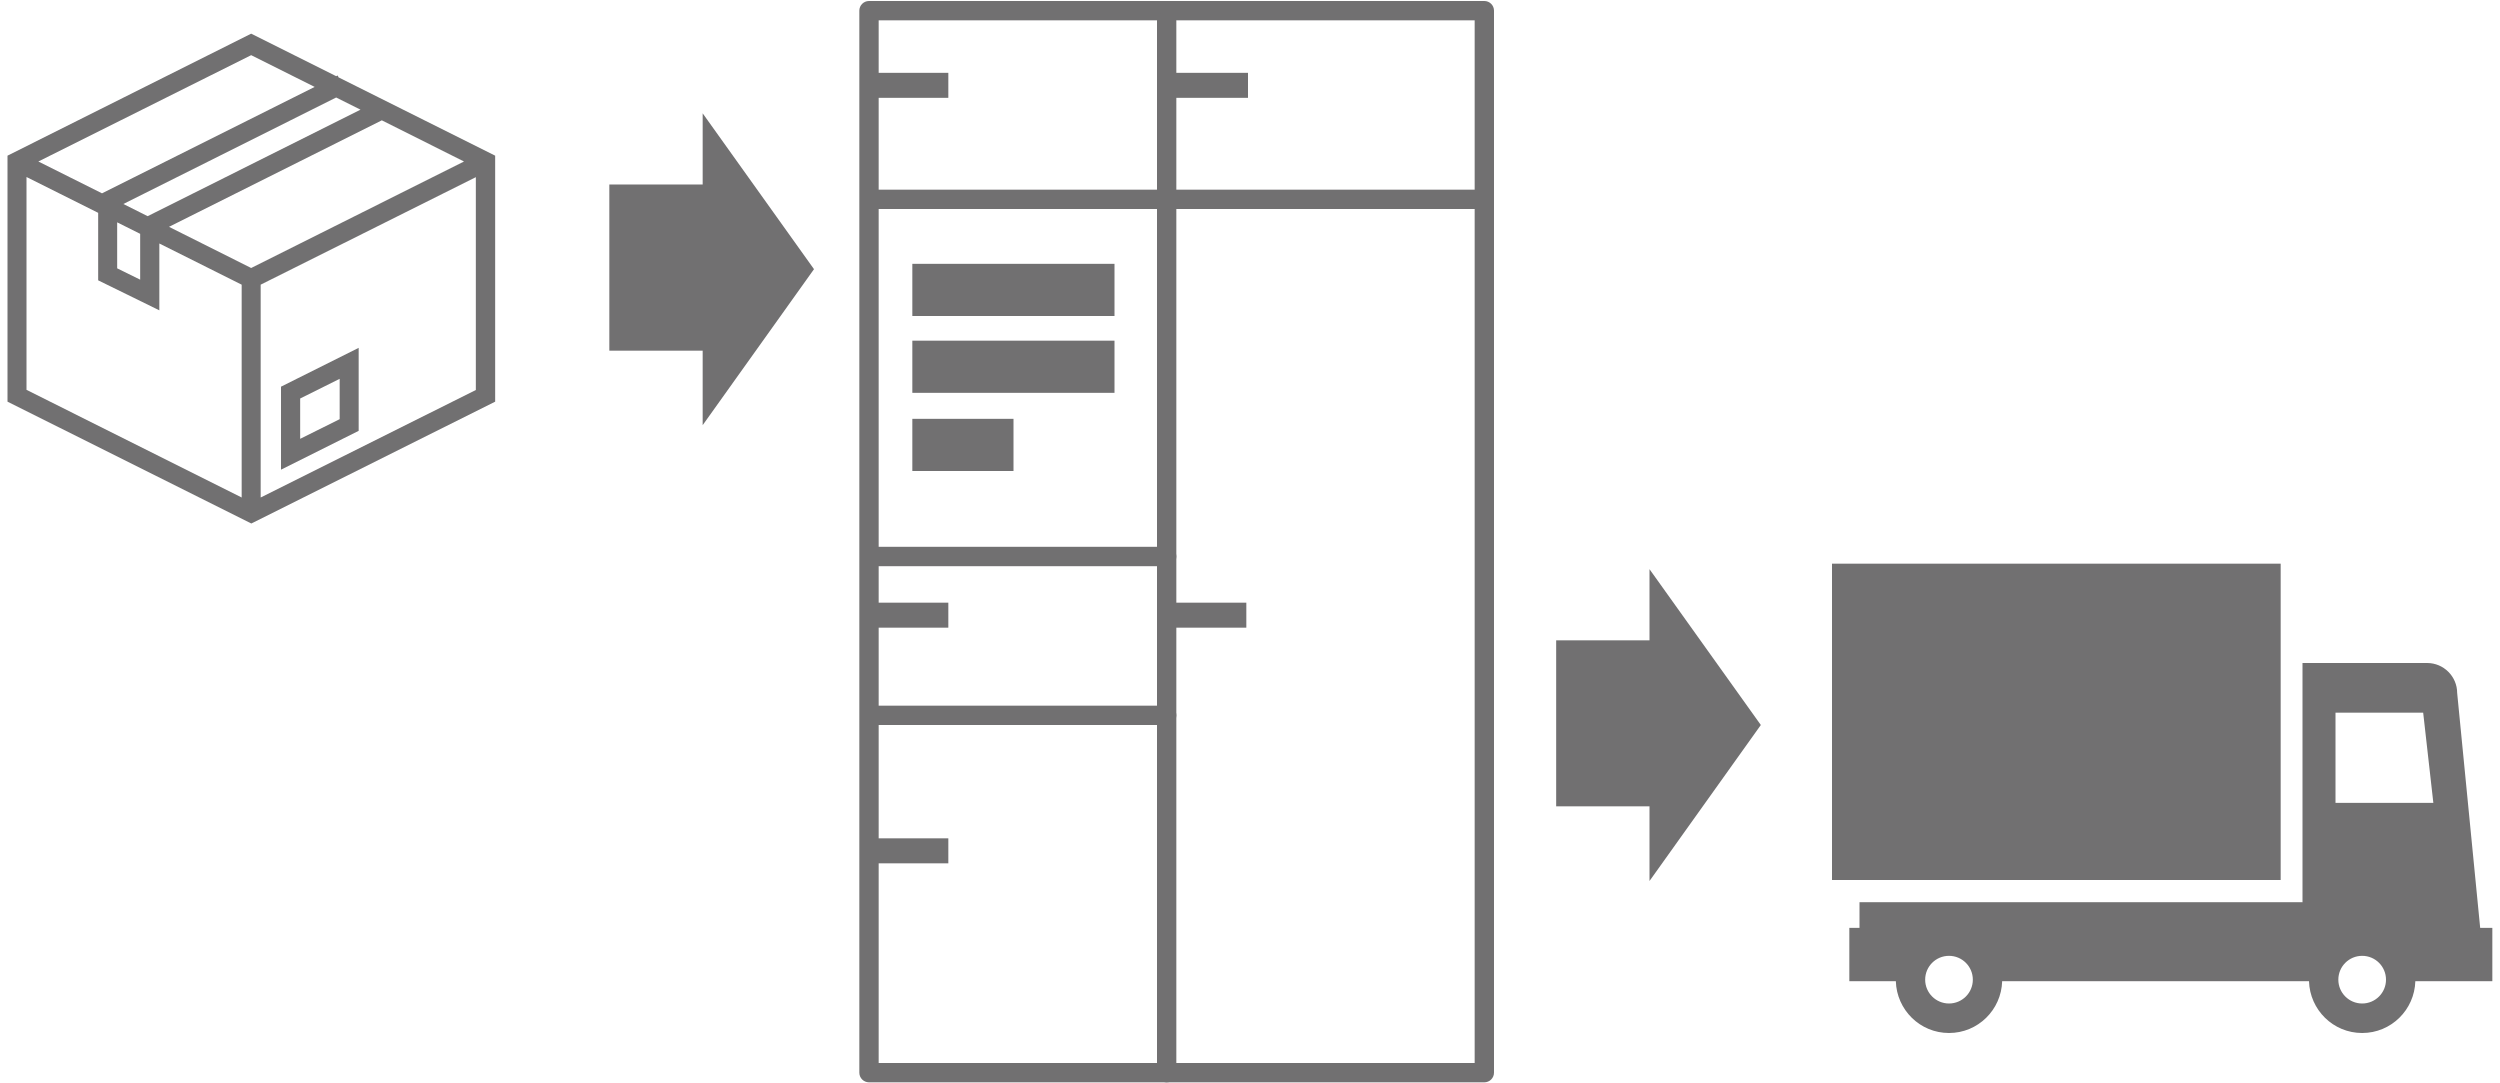 <?xml version="1.0" encoding="UTF-8"?>
<svg id="_レイヤー_2" data-name="レイヤー 2" xmlns="http://www.w3.org/2000/svg" xmlns:xlink="http://www.w3.org/1999/xlink" viewBox="0 0 150 65">
  <defs>
    <style>
      .cls-1, .cls-2 {
        fill: none;
      }

      .cls-3 {
        fill: #717071;
      }

      .cls-2 {
        clip-path: url(#clippath);
      }
    </style>
    <clipPath id="clippath">
      <rect class="cls-1" width="150" height="65"/>
    </clipPath>
  </defs>
  <g id="_レイヤー_1-2" data-name="レイヤー 1">
    <g class="cls-2">
      <g>
        <g>
          <path class="cls-3" d="m20.32,4.65l-.06-.12-.09.04-5.1-2.55L.45,9.34v14.76l14.63,7.31,14.63-7.31v-14.76l-9.38-4.69Zm-5.25,11.43l-4.93-2.47,12.77-6.39,4.93,2.47-12.77,6.39Zm-8.04-2.74l1.38.69v2.75l-1.38-.68v-2.76Zm.37-1.1l12.77-6.39,1.46.73-12.77,6.39-1.46-.73Zm11.49-7.03l-12.77,6.39-3.82-1.91L15.07,3.31l3.82,1.91ZM1.59,10.62l4.3,2.15v4.05l3.67,1.8v-4.01l4.94,2.47v12.77L1.59,23.39v-12.77Zm14.05,19.23v-12.77l12.91-6.45v12.77l-12.91,6.45Z"/>
          <path class="cls-3" d="m16.86,28.18l4.66-2.33v-4.98l-4.66,2.33v4.98Zm1.15-4.27l2.37-1.18v2.42l-2.37,1.18v-2.42Z"/>
        </g>
        <g id="_10" data-name="10">
          <path class="cls-3" d="m138.16,54.13h-26.59v1.54h-.61v3.2h2.79c.05,1.72,1.45,3.11,3.19,3.11,1.74,0,3.14-1.39,3.19-3.11h18.41c.05,1.72,1.45,3.11,3.19,3.11,1.74,0,3.14-1.39,3.19-3.11h4.62v-3.2h-.73l-1.38-14.09c0-.99-.81-1.8-1.8-1.8h-7.48v14.34Zm7.84-5.96h-5.87v-5.41h5.26l.61,5.41Zm-30.49,10.61c0-.79.64-1.43,1.43-1.43.79,0,1.43.64,1.43,1.43,0,.79-.64,1.43-1.43,1.43-.79,0-1.43-.64-1.43-1.43Zm24.79,0c0-.79.64-1.43,1.43-1.43.79,0,1.43.64,1.43,1.43,0,.79-.64,1.43-1.43,1.43-.79,0-1.43-.64-1.43-1.43Z"/>
          <rect class="cls-3" x="109.92" y="33.82" width="26.92" height="18.98"/>
        </g>
        <g>
          <rect class="cls-3" x="36.56" y="11.07" width="6.64" height="9.97"/>
          <polygon class="cls-3" points="42.16 6.8 48.84 16.15 42.16 25.51 42.16 6.8"/>
        </g>
        <polygon class="cls-3" points="105.65 43.5 98.97 34.15 98.97 38.42 93.37 38.42 93.37 48.38 98.97 48.38 98.97 52.86 105.65 43.5"/>
        <g>
          <path class="cls-3" d="m89.06,64.94h-36.92c-.32,0-.58-.26-.58-.58V.64c0-.32.26-.58.58-.58h36.92c.32,0,.58.26.58.58v63.72c0,.32-.26.58-.58.58Zm-36.34-1.16h35.76V1.22h-35.76v62.55Z"/>
          <path class="cls-3" d="m89.06,12.54h-36.75c-.32,0-.58-.26-.58-.58s.26-.58.58-.58h36.75c.32,0,.58.26.58.58s-.26.58-.58.58Z"/>
          <path class="cls-3" d="m70,33.97h-17.7c-.32,0-.58-.26-.58-.58s.26-.58.58-.58h17.7c.32,0,.58.26.58.58s-.26.58-.58.58Z"/>
          <path class="cls-3" d="m70,43.5h-17.7c-.32,0-.58-.26-.58-.58s.26-.58.58-.58h17.7c.32,0,.58.26.58.58s-.26.58-.58.58Z"/>
          <path class="cls-3" d="m70,64.94c-.32,0-.58-.26-.58-.58V1.24c0-.32.26-.58.58-.58s.58.26.58.58v63.12c0,.32-.26.58-.58.58Z"/>
          <rect class="cls-3" x="52.08" y="4.37" width="4.82" height="1.5"/>
          <rect class="cls-3" x="52.08" y="36.16" width="4.82" height="1.5"/>
          <rect class="cls-3" x="52.08" y="50.3" width="4.82" height="1.5"/>
          <rect class="cls-3" x="69.96" y="36.16" width="4.82" height="1.5"/>
          <rect class="cls-3" x="70.06" y="4.37" width="4.82" height="1.5"/>
          <rect class="cls-3" x="54.74" y="15.83" width="12.13" height="3.13"/>
          <rect class="cls-3" x="54.74" y="20.44" width="12.13" height="3.13"/>
          <rect class="cls-3" x="54.74" y="25.13" width="6.07" height="3.13"/>
        </g>
      </g>
    </g>
  </g>
</svg>